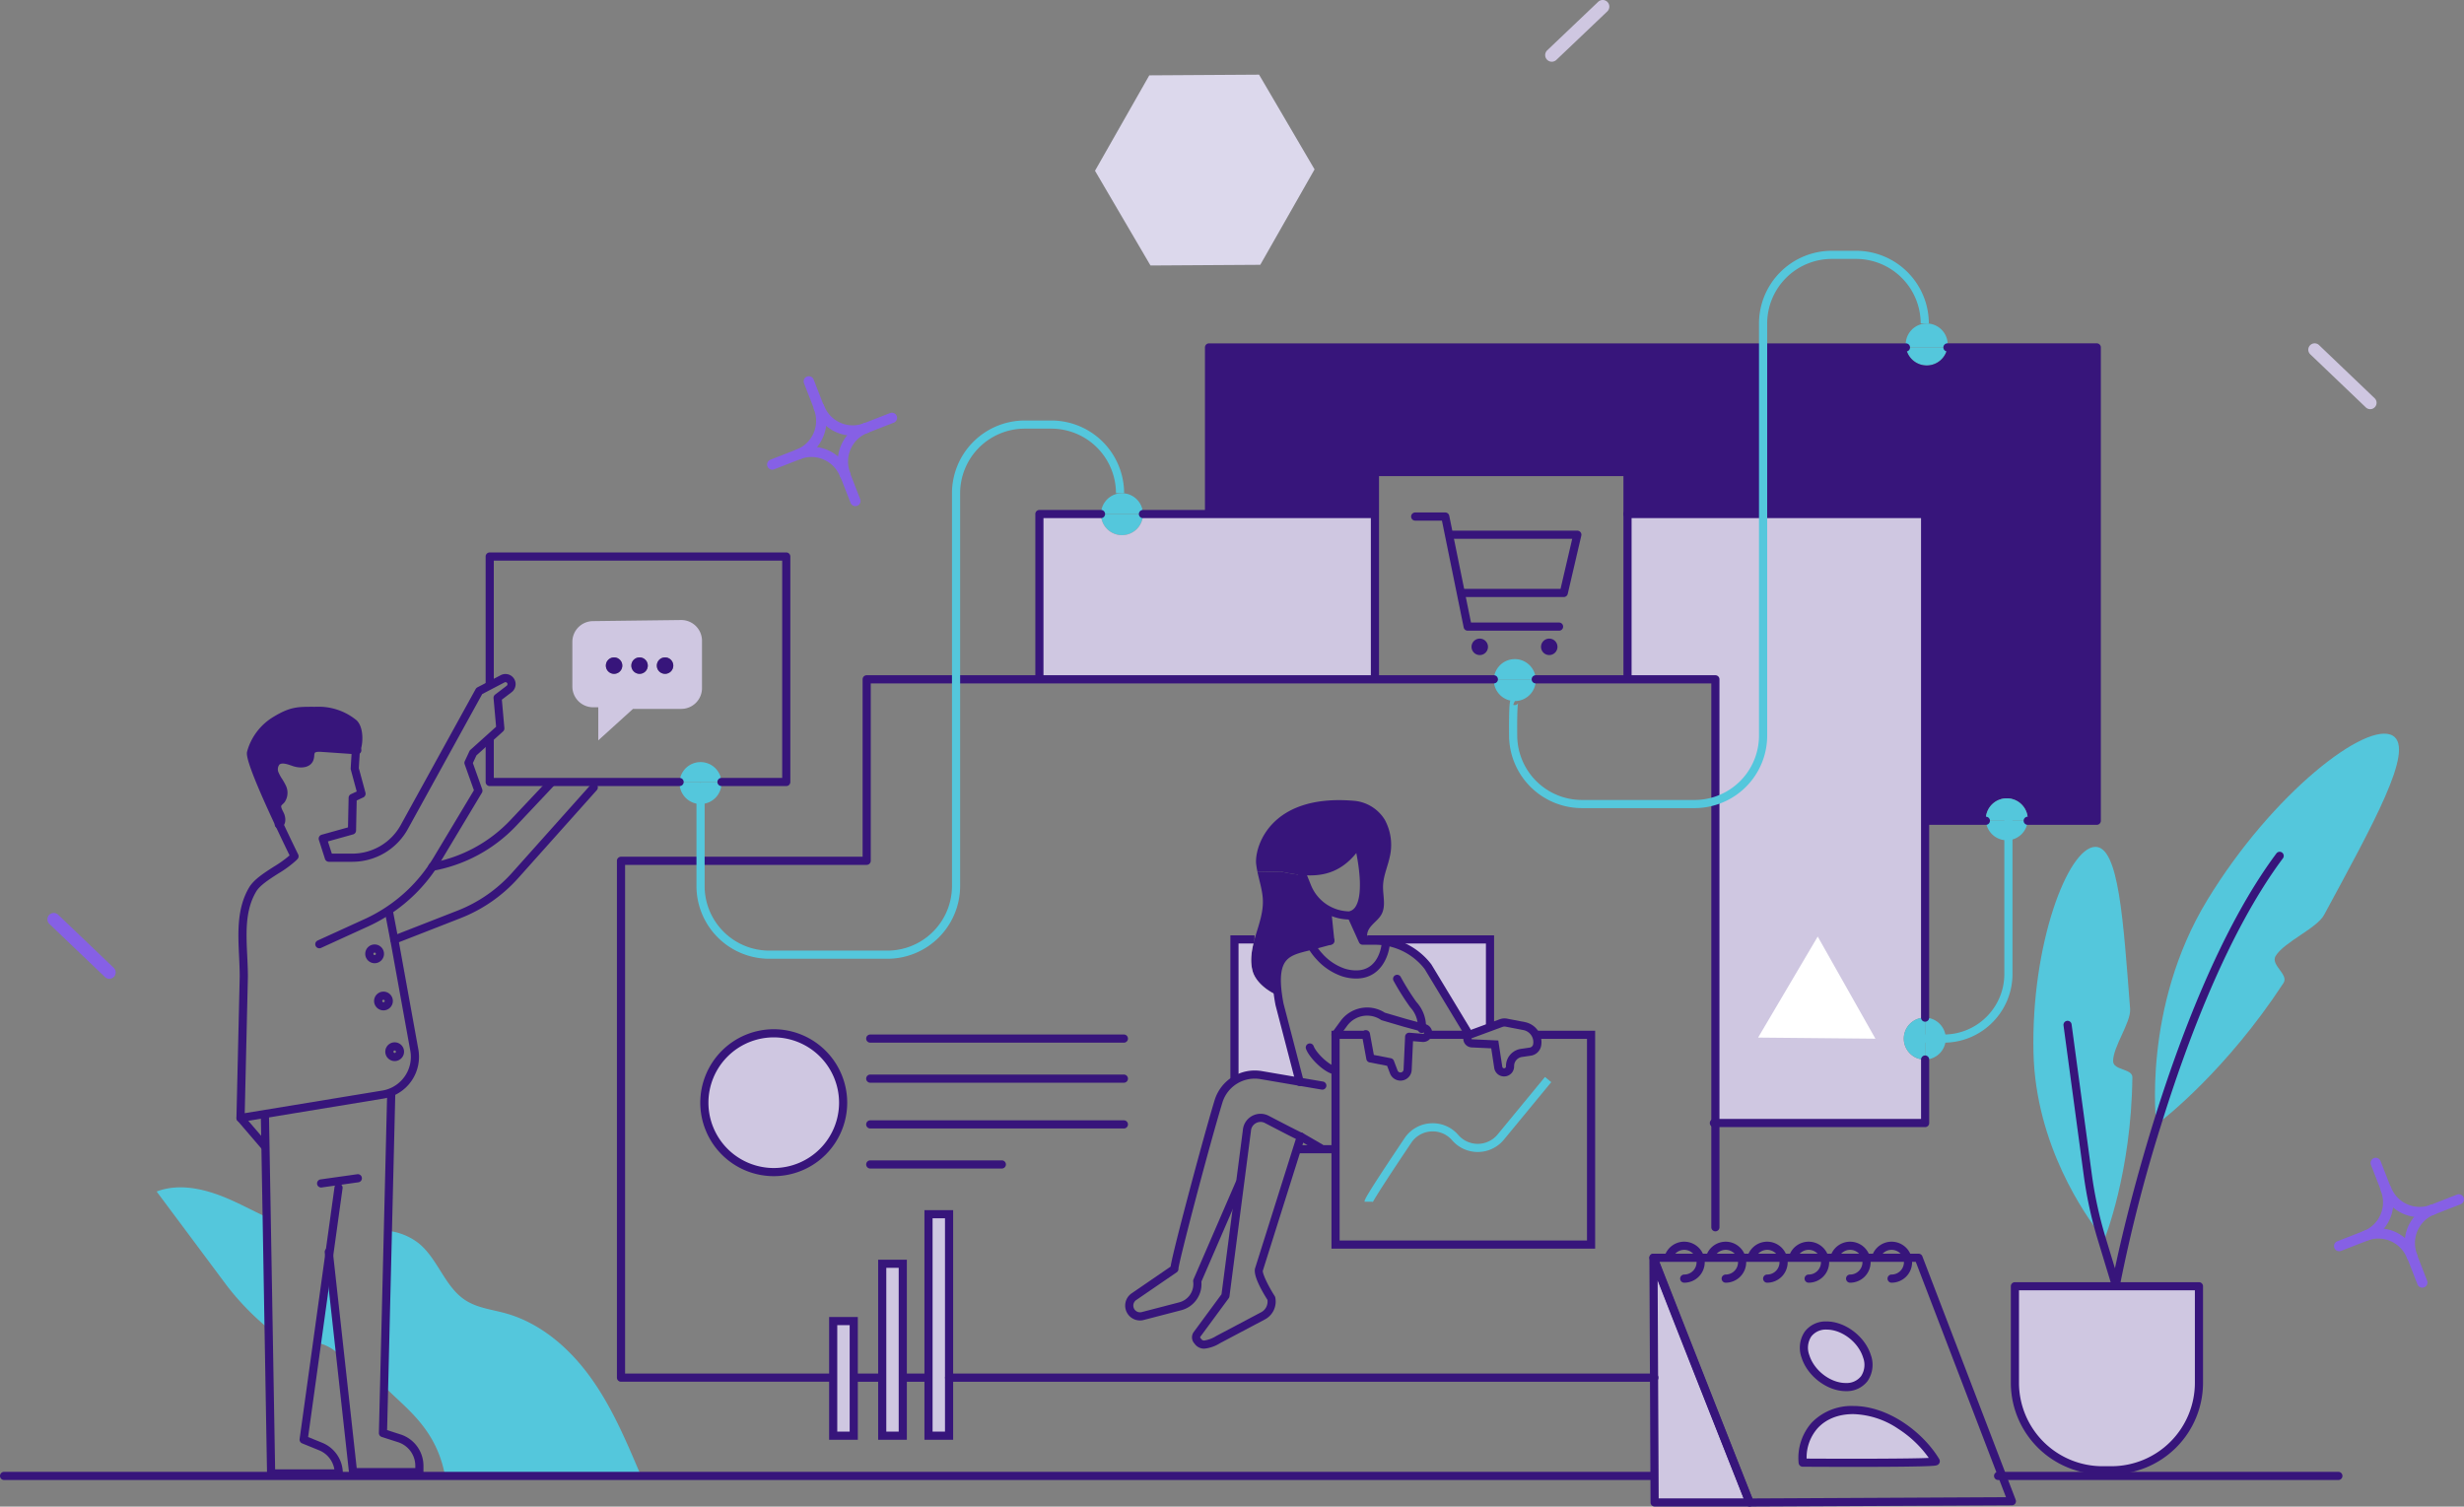 <svg id="illustration_integration" xmlns="http://www.w3.org/2000/svg" width="725.126" height="443.37" viewBox="0 0 725.126 443.37">
  <rect x="0" y="0" width="725.126" height="443.37" fill="#808080" stroke="none"/>
  <g id="Group_2038" data-name="Group 2038" transform="translate(46.103 95.199)">
    <g id="Group_1993" data-name="Group 1993" transform="translate(122.336 87.266)">
      <path id="Path_1516" data-name="Path 1516" d="M-737.82-3308.4a2.42,2.42,0,0,0,2.42,2.42,2.42,2.42,0,0,0,2.42-2.42,2.42,2.42,0,0,0-2.42-2.418A2.42,2.42,0,0,0-737.82-3308.4Zm-18.831-13.09c7.088-.09,18.789-.234,25.938-.322a6.108,6.108,0,0,1,6.183,6.108v13.935a6.108,6.108,0,0,1-6.108,6.108h-14.2l-10.214,9.258v-9.735h-1.52a6.108,6.108,0,0,1-6.108-6.109v-13.135A6.107,6.107,0,0,1-756.651-3321.489Zm13.751,15.511a2.418,2.418,0,0,0,2.418-2.42,2.418,2.418,0,0,0-2.418-2.418,2.42,2.42,0,0,0-2.42,2.418A2.42,2.42,0,0,0-742.9-3305.979Zm-7.5,0a2.42,2.42,0,0,0,2.42-2.42,2.42,2.42,0,0,0-2.42-2.418,2.42,2.42,0,0,0-2.418,2.418A2.42,2.42,0,0,0-750.4-3305.979Z" transform="translate(762.68 3321.812)" fill="#cfc7e1"/>
    </g>
    <g id="Group_1994" data-name="Group 1994" transform="translate(147.195 98.262)">
      <path id="Path_1517" data-name="Path 1517" d="M-669.32-3278.1a2.42,2.42,0,0,1,2.42-2.418,2.42,2.42,0,0,1,2.421,2.418,2.42,2.42,0,0,1-2.421,2.42A2.42,2.42,0,0,1-669.32-3278.1Z" transform="translate(669.32 3280.52)" fill="#37157b"/>
    </g>
    <g id="Group_1995" data-name="Group 1995" transform="translate(139.694 98.262)">
      <path id="Path_1518" data-name="Path 1518" d="M-695.07-3275.682a2.42,2.42,0,0,1-2.42-2.42,2.42,2.42,0,0,1,2.42-2.418,2.418,2.418,0,0,1,2.418,2.418A2.418,2.418,0,0,1-695.07-3275.682Z" transform="translate(697.49 3280.52)" fill="#37157b"/>
    </g>
    <g id="Group_1996" data-name="Group 1996" transform="translate(132.193 98.262)">
      <path id="Path_1519" data-name="Path 1519" d="M-725.66-3278.1a2.419,2.419,0,0,1,2.418-2.418,2.42,2.42,0,0,1,2.42,2.418,2.42,2.42,0,0,1-2.42,2.42A2.42,2.42,0,0,1-725.66-3278.1Z" transform="translate(725.66 3280.52)" fill="#37157b"/>
    </g>
    <g id="Group_1997" data-name="Group 1997" transform="translate(323.529 140.269)">
      <path id="Path_1520" data-name="Path 1520" d="M20.326-3088.818c6.127-1.079,4.391-13.277,3.052-19.625-4.766,6.62-10.244,8.276-16.786,7.738a45.906,45.906,0,0,1-6.324-1.031l-6.937.123c-.165-.791-.306-1.587-.394-2.391-.5-4.548,3.7-20.607,28.59-18.581a11.828,11.828,0,0,1,9.282,5.626,15.482,15.482,0,0,1,1.422,11.021c-.615,2.8-1.856,5.488-1.949,8.353s.919,5.949-.466,8.452c-1.1,1.995-3.549,3.164-4.117,5.371a5.692,5.692,0,0,0-.08,1.994q.016.184.04.368H24.3l-3.336-7.378Z" transform="translate(7.101 3122.76)" fill="#37157b"/>
    </g>
    <g id="Group_1998" data-name="Group 1998" transform="translate(322.117 161.295)">
      <path id="Path_1521" data-name="Path 1521" d="M-11.427-3023.832q.148-.531.3-1.054c1-3.379,2.234-6.777,2.157-10.3-.061-2.886-1-5.664-1.592-8.491l6.937-.123a46.052,46.052,0,0,0,6.324,1.031l1.374,3.408a13.511,13.511,0,0,0,6.649,7.115l-.612,1.478.751,7.3-4.2,1.137-.088.024c-7.227,1.957-12.96,1.8-11.085,14.983-3.47-1.456-6.644-4.2-7.472-7.174C-12.825-3017.537-12.277-3020.764-11.427-3023.832Z" transform="translate(12.402 3043.8)" fill="#37157b"/>
    </g>
    <g id="Group_1999" data-name="Group 1999" transform="translate(199.095 293.576)">
      <path id="Path_1522" data-name="Path 1522" d="M-474.41-2530.372v-16.647h6.05v33.729h-6.05Z" transform="translate(474.41 2547.02)" fill="#cfc7e1"/>
    </g>
    <g id="Group_2000" data-name="Group 2000" transform="translate(27.76 113.988)">
      <path id="Path_1523" data-name="Path 1523" d="M-1108.879-3195.334a8.32,8.32,0,0,0-1.1,1.22c-.514.982.154,2.135.647,3.129.477.956.65,2.367-.229,2.892-3.872-8.273-8.752-19.281-8.265-21.134q.176-.659.413-1.3a16.179,16.179,0,0,1,6.8-8.14c5.288-3.2,7.067-2.735,13.348-2.791a16.241,16.241,0,0,1,9.647,3.645c1.646,1.517,1.648,5.733.743,7.946l-10.238-.706c-1.11-.074-2.458-.032-3.014.929-.4.684-.2,1.568-.49,2.309-.639,1.64-3,1.55-4.66.961s-3.693-1.313-5.014-.147a3.4,3.4,0,0,0-.5,3.784c.511,1.257,1.414,2.319,1.992,3.547A3.713,3.713,0,0,1-1108.879-3195.334Z" transform="translate(1117.857 3221.461)" fill="#37157b"/>
    </g>
    <g id="Group_2001" data-name="Group 2001" transform="translate(552.297 154.022)">
      <path id="Path_1524" data-name="Path 1524" d="M871.8-2956.938c-4.234-5.4-19.1-26.231-19.734-53.581-.74-31.905,10.137-60.4,18.16-60.594,6.966-.16,8.26,21.686,10.278,47.671.306,3.946-5.1,11.237-5,15.441.064,2.676,5.69,2.117,5.664,4.7-.312,28.2-8.252,47.733-8.252,47.733S872.511-2956.038,871.8-2956.938Z" transform="translate(-852.035 3071.113)" fill="#54c7dc"/>
    </g>
    <g id="Group_2002" data-name="Group 2002" transform="translate(277.908 56.078)">
      <path id="Path_1525" data-name="Path 1525" d="M-172.258-3432.728a6.173,6.173,0,0,1-6.172-6.172v-.04h12.345v.04A6.173,6.173,0,0,1-172.258-3432.728Z" transform="translate(178.43 3438.94)" fill="#54c7dc"/>
    </g>
    <g id="Group_2003" data-name="Group 2003" transform="translate(588.072 120.704)">
      <path id="Path_1526" data-name="Path 1526" d="M987.024-3081.333c-.157.12-.24.181-.24.181s-4.242-34.475,14.986-66.085,47.1-52.973,54.645-48.382c6.553,3.986-5.882,26.1-20.234,52.686-2.178,4.034-11.737,7.943-14.27,12.108-1.614,2.652,3.952,5.453,2.314,7.959C1007.49-3097.277,989.3-3083.061,987.024-3081.333Z" transform="translate(-986.387 3196.239)" fill="#54c7dc"/>
    </g>
    <g id="Group_2004" data-name="Group 2004" transform="translate(160.056 134.931)">
      <path id="Path_1527" data-name="Path 1527" d="M-614.845-3142.5a6.172,6.172,0,0,1-6.175,6.172v-6.487h6.167C-614.848-3142.706-614.845-3142.6-614.845-3142.5Z" transform="translate(621.02 3142.81)" fill="#54c7dc"/>
    </g>
    <g id="Group_2005" data-name="Group 2005" transform="translate(458.715 56.078)">
      <path id="Path_1528" data-name="Path 1528" d="M562.308-3278.4v18.679H500.59v-94.837a20.2,20.2,0,0,0,14.035-19.241v-65.136h47.682v148.2c-.029,0-.061,0-.093,0a6.173,6.173,0,0,0-6.172,6.172,6.173,6.173,0,0,0,6.172,6.172C562.246-3278.4,562.278-3278.4,562.308-3278.4Z" transform="translate(-500.59 3438.94)" fill="#cfc7e1"/>
    </g>
    <g id="Group_2006" data-name="Group 2006" transform="translate(514.167 204.272)">
      <path id="Path_1529" data-name="Path 1529" d="M715.012-2870.055a6.173,6.173,0,0,1-6.172-6.172,6.173,6.173,0,0,1,6.172-6.172c.032,0,.064,0,.093,0v12.339C715.076-2870.055,715.044-2870.055,715.012-2870.055Z" transform="translate(-708.84 2882.4)" fill="#54c7dc"/>
    </g>
    <g id="Group_2007" data-name="Group 2007" transform="translate(309.699 7.048)">
      <path id="Path_1530" data-name="Path 1530" d="M104.012-3623.07v49.03h-39.9v-12.36H-10.213v12.36H-59.04v-49.03Z" transform="translate(59.04 3623.07)" fill="#37157b"/>
    </g>
    <g id="Group_2008" data-name="Group 2008" transform="translate(484.783 294.88)">
      <path id="Path_1531" data-name="Path 1531" d="M617.03-2533.061c1.552,5-1.241,9.056-6.244,9.056s-10.318-4.055-11.871-9.056,1.241-9.059,6.242-9.059S615.475-2538.064,617.03-2533.061Z" transform="translate(-598.485 2542.12)" fill="#cfc7e1"/>
    </g>
    <g id="Group_2009" data-name="Group 2009" transform="translate(393.512 104.716)">
      <path id="Path_1532" data-name="Path 1532" d="M255.725-3256.28h12.334c0,.075.005.149.005.224a6.173,6.173,0,0,1-6.172,6.175.049.049,0,0,0-.051,0,6.173,6.173,0,0,1-6.122-6.175C255.72-3256.131,255.723-3256.205,255.725-3256.28Z" transform="translate(-255.72 3256.28)" fill="#54c7dc"/>
    </g>
    <g id="Group_2010" data-name="Group 2010" transform="translate(153.884 134.931)">
      <path id="Path_1533" data-name="Path 1533" d="M-644.2-3142.5c0-.107,0-.21.008-.314h6.164v6.487A6.171,6.171,0,0,1-644.2-3142.5Z" transform="translate(644.2 3142.81)" fill="#54c7dc"/>
    </g>
    <g id="Group_2011" data-name="Group 2011" transform="translate(356.249 181.263)">
      <path id="Path_1534" data-name="Path 1534" d="M146.154-2940.867a1.4,1.4,0,0,0-.365.2l-.008-.085h-.612v-1.01l-11.511-19.052a19.64,19.64,0,0,0-12.321-7.363,19.369,19.369,0,0,0-3.225-.269H115.82q-.024-.183-.04-.367h36.139v25.664l.051.136Z" transform="translate(-115.78 2968.81)" fill="#cfc7e1"/>
    </g>
    <g id="Group_2012" data-name="Group 2012" transform="translate(161.18 208.884)">
      <path id="Path_1535" data-name="Path 1535" d="M-596.379-2865.08a20.421,20.421,0,0,1,20.421,20.423,20.421,20.421,0,0,1-20.421,20.421,20.422,20.422,0,0,1-20.421-20.421A20.423,20.423,0,0,1-596.379-2865.08Z" transform="translate(616.8 2865.08)" fill="#cfc7e1"/>
    </g>
    <g id="Group_2013" data-name="Group 2013" transform="translate(520.433 210.433)">
      <path id="Path_1536" data-name="Path 1536" d="M737.839-2859.249c.205,0,.407,0,.61-.01v.01a6.17,6.17,0,0,1-6.079,6.17v-6.17Z" transform="translate(-732.37 2859.26)" fill="#54c7dc"/>
    </g>
    <g id="Group_2014" data-name="Group 2014" transform="translate(47.192 274.217)">
      <path id="Path_1537" data-name="Path 1537" d="M-1038.338-2590.456a12.736,12.736,0,0,0-6.244-3.472l-.3-.04,3.568-25.751,3.224,29.237Z" transform="translate(1044.88 2619.72)" fill="#54c7dc"/>
    </g>
    <g id="Group_2015" data-name="Group 2015" transform="translate(520.433 204.274)">
      <path id="Path_1538" data-name="Path 1538" d="M738.449-2876.231c-.2.008-.4.01-.61.01H732.37v-6.17A6.17,6.17,0,0,1,738.449-2876.231Z" transform="translate(-732.37 2882.39)" fill="#54c7dc"/>
    </g>
    <g id="Group_2016" data-name="Group 2016" transform="translate(227.148 262.128)">
      <path id="Path_1539" data-name="Path 1539" d="M-363.01-2617.025v17.082h-6.05v-65.177h6.05Z" transform="translate(369.06 2665.12)" fill="#cfc7e1"/>
    </g>
    <g id="Group_2017" data-name="Group 2017" transform="translate(538.313 146.343)">
      <path id="Path_1540" data-name="Path 1540" d="M806.153-3099.95v5.72c-.157.013-.314.019-.474.019a6.174,6.174,0,0,1-6.159-5.738Z" transform="translate(-799.52 3099.95)" fill="#54c7dc"/>
    </g>
    <g id="Group_2018" data-name="Group 2018" transform="translate(0 254.214)">
      <path id="Path_1541" data-name="Path 1541" d="M-1189.741-2686.56c.178,10.233.378,21.915.57,33l-.37.005a77.661,77.661,0,0,1-11.743-12.124q-10.413-13.968-20.826-27.93c7.341-2.793,15.612-.4,22.743,2.886,2.886,1.329,5.735,2.814,8.619,4.18Z" transform="translate(1222.11 2694.842)" fill="#54c7dc"/>
    </g>
    <g id="Group_2019" data-name="Group 2019" transform="translate(546.861 283.324)">
      <path id="Path_1542" data-name="Path 1542" d="M885.778-2585.52v28.4a25.758,25.758,0,0,1-25.757,25.757h-2.644a25.758,25.758,0,0,1-25.757-25.757v-28.4Z" transform="translate(-831.62 2585.52)" fill="#cfc7e1"/>
    </g>
    <g id="Group_2020" data-name="Group 2020" transform="translate(440.491 274.976)">
      <path id="Path_1543" data-name="Path 1543" d="M432.318-2581.623l-.168-35.247c.378,1.552,21.523,54.888,27.014,68.721.075.189.146.368.213.541l.258.652.117.3.69,1.763H432.493l-.037-7.81Z" transform="translate(-432.15 2616.87)" fill="#cfc7e1"/>
    </g>
    <g id="Group_2021" data-name="Group 2021" transform="translate(514.793 7.048)">
      <path id="Path_1544" data-name="Path 1544" d="M711.19-3623.07h12.217a6.172,6.172,0,0,1-6.108,5.3A6.172,6.172,0,0,1,711.19-3623.07Z" transform="translate(-711.19 3623.07)" fill="#54c7dc"/>
    </g>
    <g id="Group_2022" data-name="Group 2022" transform="translate(407.404 92.736)">
      <path id="Path_1545" data-name="Path 1545" d="M307.89-3298.852a2.418,2.418,0,0,1,2.418-2.418,2.42,2.42,0,0,1,2.42,2.418,2.42,2.42,0,0,1-2.42,2.42A2.418,2.418,0,0,1,307.89-3298.852Z" transform="translate(-307.89 3301.27)" fill="#37157b"/>
    </g>
    <g id="Group_2023" data-name="Group 2023" transform="translate(432.854 56.078)">
      <path id="Path_1546" data-name="Path 1546" d="M443.366-3438.94v65.136a20.2,20.2,0,0,1-14.035,19.241v-35.74H403.47v-48.638Z" transform="translate(-403.47 3438.94)" fill="#cfc7e1"/>
    </g>
    <g id="Group_2024" data-name="Group 2024" transform="translate(472.751 7.048)">
      <path id="Path_1547" data-name="Path 1547" d="M631.194-3484.212a6.173,6.173,0,0,0-6.172-6.172,6.174,6.174,0,0,0-6.175,6.172c0,.146.005.293.016.437h-17.88v-90.265H553.3v-49.03h42.042a6.172,6.172,0,0,0,6.108,5.3,6.172,6.172,0,0,0,6.108-5.3H651.5v139.295H631.178C631.189-3483.919,631.194-3484.065,631.194-3484.212Z" transform="translate(-553.3 3623.07)" fill="#37157b"/>
    </g>
    <g id="Group_2025" data-name="Group 2025" transform="translate(484.363 319.756)">
      <path id="Path_1548" data-name="Path 1548" d="M636.112-2433.652c.407.679-39.159.431-39.159.431-.607-8.883,5.347-15.479,14.893-15.479C621.235-2448.7,631.266-2441.726,636.112-2433.652Z" transform="translate(-596.911 2448.7)" fill="#cfc7e1"/>
    </g>
    <g id="Group_2026" data-name="Group 2026" transform="translate(514.729 0)">
      <path id="Path_1549" data-name="Path 1549" d="M710.95-3643.368a6.17,6.17,0,0,1,5.613-6.146,5.564,5.564,0,0,1,.559-.027,6.171,6.171,0,0,1,6.172,6.172,5.924,5.924,0,0,1-.064.876H711.014A5.923,5.923,0,0,1,710.95-3643.368Z" transform="translate(-710.95 3649.54)" fill="#54c7dc"/>
    </g>
    <g id="Group_2027" data-name="Group 2027" transform="translate(277.908 49.946)">
      <path id="Path_1550" data-name="Path 1550" d="M-166.085-3455.837H-178.43a6.172,6.172,0,0,1,5.613-6.106c.184-.018.37-.026.559-.026A6.173,6.173,0,0,1-166.085-3455.837Z" transform="translate(178.43 3461.97)" fill="#54c7dc"/>
    </g>
    <g id="Group_2028" data-name="Group 2028" transform="translate(386.951 92.736)">
      <path id="Path_1551" data-name="Path 1551" d="M233.5-3296.432a2.42,2.42,0,0,1-2.42-2.42,2.42,2.42,0,0,1,2.42-2.418,2.42,2.42,0,0,1,2.42,2.418A2.42,2.42,0,0,1,233.5-3296.432Z" transform="translate(-231.08 3301.27)" fill="#37157b"/>
    </g>
    <g id="Group_2029" data-name="Group 2029" transform="translate(538.297 139.734)">
      <path id="Path_1552" data-name="Path 1552" d="M811.791-3118.161H799.476c-.011-.144-.016-.29-.016-.437a6.174,6.174,0,0,1,6.175-6.172,6.173,6.173,0,0,1,6.172,6.172C811.807-3118.451,811.8-3118.3,811.791-3118.161Z" transform="translate(-799.46 3124.77)" fill="#54c7dc"/>
    </g>
    <g id="Group_2030" data-name="Group 2030" transform="translate(259.78 56.078)">
      <path id="Path_1553" data-name="Path 1553" d="M-147.764-3390.478v.176H-246.51v-48.638h18.128v.04a6.173,6.173,0,0,0,6.172,6.172,6.173,6.173,0,0,0,6.172-6.172v-.04h68.273Z" transform="translate(246.51 3438.94)" fill="#cfc7e1"/>
    </g>
    <g id="Group_2031" data-name="Group 2031" transform="translate(393.517 98.767)">
      <path id="Path_1554" data-name="Path 1554" d="M268.074-3272.671H255.74a6.171,6.171,0,0,1,6.167-5.949A6.171,6.171,0,0,1,268.074-3272.671Z" transform="translate(-255.74 3278.62)" fill="#54c7dc"/>
    </g>
    <g id="Group_2032" data-name="Group 2032" transform="translate(153.892 129.072)">
      <path id="Path_1555" data-name="Path 1555" d="M-638.006-3164.81a6.176,6.176,0,0,1,6.167,5.858H-644.17A6.175,6.175,0,0,1-638.006-3164.81Z" transform="translate(644.17 3164.81)" fill="#54c7dc"/>
    </g>
    <g id="Group_2033" data-name="Group 2033" transform="translate(399.634 111.108)">
      <path id="Path_1556" data-name="Path 1556" d="M278.761-3232.269h-.051A.048.048,0,0,1,278.761-3232.269Z" transform="translate(-278.71 3232.276)" fill="#54c7dc"/>
    </g>
    <g id="Group_2034" data-name="Group 2034" transform="translate(213.525 276.712)">
      <path id="Path_1557" data-name="Path 1557" d="M-420.22-2576.839v-33.511h6.05v50.593h-6.05Z" transform="translate(420.22 2610.35)" fill="#cfc7e1"/>
    </g>
    <g id="Group_2035" data-name="Group 2035" transform="translate(317.189 181.263)">
      <path id="Path_1558" data-name="Path 1558" d="M-23.052-2928.882a11.15,11.15,0,0,0-7.775,1.518l-.083-.128v-41.318h5.9c-.849,3.068-1.4,6.295-.554,9.338.828,2.974,4,5.717,7.472,7.174.114.809.258,1.667.431,2.58l3.667,14.078,2.266,8.7Z" transform="translate(30.91 2968.81)" fill="#cfc7e1"/>
    </g>
    <g id="Group_2036" data-name="Group 2036" transform="translate(544.946 146.343)">
      <path id="Path_1559" data-name="Path 1559" d="M824.43-3099.95h5.682a6.175,6.175,0,0,1-5.682,5.72Z" transform="translate(-824.43 3099.95)" fill="#54c7dc"/>
    </g>
    <g id="Group_2037" data-name="Group 2037" transform="translate(66.91 267.015)">
      <path id="Path_1560" data-name="Path 1560" d="M-895.548-2575.48v.836H-952.87c-2.439-13.4-10.885-19.425-16.9-25.352l-1.057-.027,1.137-46.748a18.019,18.019,0,0,1,8.849,3.5c5.842,4.542,7.807,13,14.041,16.978,3.5,2.237,7.8,2.692,11.8,3.808,10.212,2.852,18.7,10.2,24.913,18.8S-899.689-2585.239-895.548-2575.48Z" transform="translate(970.83 2646.77)" fill="#54c7dc"/>
    </g>
    <g id="Group_796" data-name="Group 796" transform="translate(463.594 190.1) rotate(-21)">
      <g id="Group_795" data-name="Group 795">
        <path id="Path_602" data-name="Path 602" d="M1043.361,632.643l-5.078-34.147-27.032,21.469Z" transform="translate(-1011.251 -598.496)" fill="#fff"/>
      </g>
    </g>
  </g>
  <g id="Group_2110" data-name="Group 2110" transform="translate(0 73.796)">
    <g id="Group_2039" data-name="Group 2039" transform="translate(485.391 295.148)">
      <path id="Path_1561" data-name="Path 1561" d="M457.135-2547.094H429.176a1.2,1.2,0,0,1-1.2-1.193l-.343-71.887a1.206,1.206,0,0,1,.592-1.161,1.206,1.206,0,0,1,1.453.192,1.2,1.2,0,0,1,.336.658c.8,2.5,17.257,44.094,26.945,68.5l.073.186c.05.126.1.248.144.367a1.2,1.2,0,0,1,.076.334,1.2,1.2,0,0,1,.168.284c.038.092.073.181.107.269l.022.056c.45,1.13.7,1.757.7,1.757a1.2,1.2,0,0,1-.123,1.115A1.2,1.2,0,0,1,457.135-2547.094Zm-26.767-2.4h25l-.048-.121-.027-.069c-.026-.067-.052-.136-.082-.206a1.2,1.2,0,0,1-.09-.368,1.213,1.213,0,0,1-.182-.319c-.043-.112-.088-.225-.135-.343l-.074-.188c-3.587-9.037-18.734-47.22-24.669-62.528Zm-.379-71.085h0Z" transform="translate(-427.629 2621.496)" fill="#37157b"/>
    </g>
    <g id="Group_2040" data-name="Group 2040" transform="translate(485.396 295.149)">
      <path id="Path_1562" data-name="Path 1562" d="M457.15-2547.065a1.2,1.2,0,0,1-1.094-.711c-.008-.017-.026-.058-.032-.075l-1.277-3.249-27.014-68.754a1.2,1.2,0,0,1,.125-1.113,1.2,1.2,0,0,1,.99-.523h78.019a1.2,1.2,0,0,1,1.119.769l24.607,64.2h0l2.854,7.45a1.2,1.2,0,0,1-.13,1.105,1.2,1.2,0,0,1-.983.522l-77.178.381Zm-26.544-72.028,26.584,67.656.776,1.972,74.624-.368-2.235-5.832h0l-24.311-63.427Z" transform="translate(-427.65 2621.49)" fill="#37157b"/>
    </g>
    <g id="Group_2041" data-name="Group 2041" transform="translate(489.997 291.618)">
      <path id="Path_1563" data-name="Path 1563" d="M450.582-2622.685a1.2,1.2,0,0,1-1.2-1.2,1.2,1.2,0,0,1,1.2-1.2,3.639,3.639,0,0,0,3.635-3.635,3.6,3.6,0,0,0-.133-.98,3.647,3.647,0,0,0-3.5-2.657,3.636,3.636,0,0,0-3.352,2.222,1.2,1.2,0,0,1-1.571.635,1.2,1.2,0,0,1-.636-1.571,6.028,6.028,0,0,1,5.558-3.684,6.052,6.052,0,0,1,5.809,4.406,6,6,0,0,1,.223,1.628A6.038,6.038,0,0,1,450.582-2622.685Z" transform="translate(-444.929 2634.75)" fill="#37157b"/>
    </g>
    <g id="Group_2042" data-name="Group 2042" transform="translate(502.203 291.618)">
      <path id="Path_1564" data-name="Path 1564" d="M496.42-2622.685a1.2,1.2,0,0,1-1.2-1.2,1.2,1.2,0,0,1,1.2-1.2,3.639,3.639,0,0,0,3.635-3.635,3.606,3.606,0,0,0-.133-.98,3.643,3.643,0,0,0-3.5-2.657,3.663,3.663,0,0,0-1.083.165,3.624,3.624,0,0,0-2.265,2.056,1.2,1.2,0,0,1-1.57.638,1.2,1.2,0,0,1-.638-1.57,6.018,6.018,0,0,1,3.762-3.413,6.064,6.064,0,0,1,1.794-.272,6.046,6.046,0,0,1,5.809,4.408,5.993,5.993,0,0,1,.222,1.626A6.038,6.038,0,0,1,496.42-2622.685Z" transform="translate(-490.769 2634.75)" fill="#37157b"/>
    </g>
    <g id="Group_2043" data-name="Group 2043" transform="translate(514.407 291.618)">
      <path id="Path_1565" data-name="Path 1565" d="M542.252-2622.685a1.2,1.2,0,0,1-1.2-1.2,1.2,1.2,0,0,1,1.2-1.2,3.639,3.639,0,0,0,3.635-3.635,3.6,3.6,0,0,0-.133-.98,3.647,3.647,0,0,0-3.5-2.657,3.636,3.636,0,0,0-3.352,2.222,1.2,1.2,0,0,1-1.571.635,1.2,1.2,0,0,1-.636-1.571,6.028,6.028,0,0,1,5.558-3.684,6.052,6.052,0,0,1,5.809,4.406,6,6,0,0,1,.223,1.628A6.038,6.038,0,0,1,542.252-2622.685Z" transform="translate(-536.599 2634.75)" fill="#37157b"/>
    </g>
    <g id="Group_2044" data-name="Group 2044" transform="translate(526.613 291.618)">
      <path id="Path_1566" data-name="Path 1566" d="M588.089-2622.685a1.2,1.2,0,0,1-1.2-1.2,1.2,1.2,0,0,1,1.2-1.2,3.64,3.64,0,0,0,3.637-3.635,3.614,3.614,0,0,0-.133-.98,3.649,3.649,0,0,0-3.5-2.657,3.633,3.633,0,0,0-3.349,2.222,1.2,1.2,0,0,1-1.571.635,1.2,1.2,0,0,1-.635-1.571,6.026,6.026,0,0,1,5.555-3.684,6.053,6.053,0,0,1,5.811,4.406,5.994,5.994,0,0,1,.223,1.628A6.039,6.039,0,0,1,588.089-2622.685Z" transform="translate(-582.439 2634.75)" fill="#37157b"/>
    </g>
    <g id="Group_2045" data-name="Group 2045" transform="translate(538.819 291.618)">
      <path id="Path_1567" data-name="Path 1567" d="M633.929-2622.685a1.2,1.2,0,0,1-1.2-1.2,1.2,1.2,0,0,1,1.2-1.2,3.639,3.639,0,0,0,3.635-3.635,3.616,3.616,0,0,0-.133-.98,3.643,3.643,0,0,0-3.5-2.657,3.628,3.628,0,0,0-3.349,2.221,1.2,1.2,0,0,1-1.57.638,1.2,1.2,0,0,1-.638-1.57,6.02,6.02,0,0,1,5.556-3.685,6.046,6.046,0,0,1,5.809,4.408,5.994,5.994,0,0,1,.222,1.626A6.038,6.038,0,0,1,633.929-2622.685Z" transform="translate(-628.278 2634.75)" fill="#37157b"/>
    </g>
    <g id="Group_2046" data-name="Group 2046" transform="translate(551.023 291.618)">
      <path id="Path_1568" data-name="Path 1568" d="M679.762-2622.685a1.2,1.2,0,0,1-1.2-1.2,1.2,1.2,0,0,1,1.2-1.2,3.639,3.639,0,0,0,3.635-3.635,3.619,3.619,0,0,0-.133-.98,3.647,3.647,0,0,0-3.5-2.657,3.635,3.635,0,0,0-3.352,2.222,1.2,1.2,0,0,1-1.571.635,1.2,1.2,0,0,1-.635-1.571,6.029,6.029,0,0,1,5.558-3.684,6.051,6.051,0,0,1,5.808,4.406,5.99,5.99,0,0,1,.223,1.627A6.038,6.038,0,0,1,679.762-2622.685Z" transform="translate(-674.109 2634.75)" fill="#37157b"/>
    </g>
    <g id="Group_2047" data-name="Group 2047" transform="translate(529.269 339.961)">
      <path id="Path_1569" data-name="Path 1569" d="M608.832-2435.281c-8.046,0-15.1-.043-15.187-.044a1.2,1.2,0,0,1-1.188-1.116,15.627,15.627,0,0,1,3.911-11.919,16.352,16.352,0,0,1,12.178-4.84c10.446,0,20.631,7.862,25.293,15.629h0a1.236,1.236,0,0,1,.014,1.23c-.392.688-1.088.723-2.77.809-1.052.054-2.574.1-4.525.136-3.27.062-7.8.1-13.463.111C611.666-2435.282,610.233-2435.281,608.832-2435.281Zm-14.023-2.434c12.267.07,30.313.063,35.953-.2a32.678,32.678,0,0,0-9.028-8.587,24.8,24.8,0,0,0-13.189-4.306c-4.329,0-7.934,1.411-10.427,4.079A12.981,12.981,0,0,0,594.81-2437.714Z" transform="translate(-592.413 2453.2)" fill="#37157b"/>
    </g>
    <g id="Group_2048" data-name="Group 2048" transform="translate(529.693 315.085)">
      <path id="Path_1570" data-name="Path 1570" d="M607.5-2526.109c-5.482,0-11.32-4.44-13.015-9.9a8.478,8.478,0,0,1,.947-7.618,7.722,7.722,0,0,1,6.439-2.994c5.481,0,11.321,4.442,13.017,9.9h0a8.478,8.478,0,0,1-.948,7.616A7.723,7.723,0,0,1,607.5-2526.109Zm-5.629-18.115a5.394,5.394,0,0,0-4.51,2.018,6.049,6.049,0,0,0-.588,5.487c1.406,4.529,6.218,8.214,10.726,8.214a5.394,5.394,0,0,0,4.511-2.018,6.049,6.049,0,0,0,.589-5.485C611.192-2540.538,606.379-2544.223,601.871-2544.223Z" transform="translate(-594.007 2546.62)" fill="#37157b"/>
    </g>
    <g id="Group_2049" data-name="Group 2049" transform="translate(278.121 330.428)">
      <path id="Path_1571" data-name="Path 1571" d="M-142.038-2486.6H-349.572a1.2,1.2,0,0,1-1.2-1.2,1.2,1.2,0,0,1,1.2-1.2h207.534a1.2,1.2,0,0,1,1.2,1.2A1.2,1.2,0,0,1-142.038-2486.6Z" transform="translate(350.77 2489)" fill="#37157b"/>
    </g>
    <g id="Group_2050" data-name="Group 2050" transform="translate(264.874 330.428)">
      <path id="Path_1572" data-name="Path 1572" d="M-392.526-2486.6h-6.8a1.2,1.2,0,0,1-1.2-1.2,1.2,1.2,0,0,1,1.2-1.2h6.8a1.2,1.2,0,0,1,1.2,1.2A1.2,1.2,0,0,1-392.526-2486.6Z" transform="translate(400.52 2489)" fill="#37157b"/>
    </g>
    <g id="Group_2051" data-name="Group 2051" transform="translate(250.628 330.428)">
      <path id="Path_1573" data-name="Path 1573" d="M-445.438-2486.6h-7.384a1.2,1.2,0,0,1-1.2-1.2,1.2,1.2,0,0,1,1.2-1.2h7.384a1.2,1.2,0,0,1,1.2,1.2A1.2,1.2,0,0,1-445.438-2486.6Z" transform="translate(454.02 2489)" fill="#37157b"/>
    </g>
    <g id="Group_2052" data-name="Group 2052" transform="translate(181.556 124.921)">
      <path id="Path_1574" data-name="Path 1574" d="M-650.264-3052.876h-61.957a1.2,1.2,0,0,1-1.2-1.2v-152.1a1.2,1.2,0,0,1,1.2-1.2h71.1v-52.209a1.2,1.2,0,0,1,1.2-1.2h184.567a1.2,1.2,0,0,1,1.2,1.2,1.2,1.2,0,0,1-1.2,1.2H-638.724v52.209a1.2,1.2,0,0,1-1.2,1.2h-71.1v149.7h60.759a1.2,1.2,0,0,1,1.2,1.2A1.2,1.2,0,0,1-650.264-3052.876Z" transform="translate(713.42 3260.78)" fill="#37157b"/>
    </g>
    <g id="Group_2053" data-name="Group 2053" transform="translate(450.756 124.921)">
      <path id="Path_1575" data-name="Path 1575" d="M351.622-3097.134a1.2,1.2,0,0,1-1.2-1.2v-160.051H298.758a1.2,1.2,0,0,1-1.2-1.2,1.2,1.2,0,0,1,1.2-1.2h52.864a1.2,1.2,0,0,1,1.2,1.2v161.249A1.2,1.2,0,0,1,351.622-3097.134Z" transform="translate(-297.56 3260.78)" fill="#37157b"/>
    </g>
    <g id="Group_2054" data-name="Group 2054" transform="translate(503.181 236.819)">
      <path id="Path_1576" data-name="Path 1576" d="M557.8-2819.474H495.638a1.2,1.2,0,0,1-1.2-1.2,1.2,1.2,0,0,1,1.2-1.2H556.6v-17.481a1.2,1.2,0,0,1,1.2-1.2,1.2,1.2,0,0,1,1.2,1.2v18.679A1.2,1.2,0,0,1,557.8-2819.474Z" transform="translate(-494.44 2840.55)" fill="#37157b"/>
    </g>
    <g id="Group_2055" data-name="Group 2055" transform="translate(477.759 76.283)">
      <path id="Path_1577" data-name="Path 1577" d="M487.747-3292.847a1.2,1.2,0,0,1-1.2-1.2v-147h-86.38a1.2,1.2,0,0,1-1.2-1.2,1.2,1.2,0,0,1,1.2-1.2h87.578a1.2,1.2,0,0,1,1.2,1.2v148.2A1.2,1.2,0,0,1,487.747-3292.847Z" transform="translate(-398.97 3443.44)" fill="#37157b"/>
    </g>
    <g id="Group_2056" data-name="Group 2056" transform="translate(335.157 76.283)">
      <path id="Path_1578" data-name="Path 1578" d="M-68.368-3441.043h-67a1.2,1.2,0,0,1-1.2-1.2,1.2,1.2,0,0,1,1.2-1.2h67a1.2,1.2,0,0,1,1.2,1.2A1.2,1.2,0,0,1-68.368-3441.043Z" transform="translate(136.57 3443.44)" fill="#37157b"/>
    </g>
    <g id="Group_2057" data-name="Group 2057" transform="translate(304.685 76.283)">
      <path id="Path_1579" data-name="Path 1579" d="M-249.812-3392.844a1.2,1.2,0,0,1-1.2-1.2v-48.2a1.2,1.2,0,0,1,1.2-1.2h18.128a1.2,1.2,0,0,1,1.2,1.2,1.2,1.2,0,0,1-1.2,1.2h-16.93v47A1.2,1.2,0,0,1-249.812-3392.844Z" transform="translate(251.01 3443.44)" fill="#37157b"/>
    </g>
    <g id="Group_2058" data-name="Group 2058" transform="translate(565.777 166.548)">
      <path id="Path_1580" data-name="Path 1580" d="M748.159-3102.053H730.718a1.2,1.2,0,0,1-1.2-1.2,1.2,1.2,0,0,1,1.2-1.2h17.441a1.2,1.2,0,0,1,1.2,1.2A1.2,1.2,0,0,1,748.159-3102.053Z" transform="translate(-729.52 3104.45)" fill="#37157b"/>
    </g>
    <g id="Group_2059" data-name="Group 2059" transform="translate(571.915 27.253)">
      <path id="Path_1581" data-name="Path 1581" d="M797.709-3485.879H777.387a1.2,1.2,0,0,1-1.2-1.2,1.2,1.2,0,0,1,1.2-1.2h19.124v-136.9H753.768a1.2,1.2,0,0,1-1.2-1.2,1.2,1.2,0,0,1,1.2-1.2h43.941a1.2,1.2,0,0,1,1.2,1.2v139.295A1.2,1.2,0,0,1,797.709-3485.879Z" transform="translate(-752.57 3627.57)" fill="#37157b"/>
    </g>
    <g id="Group_2060" data-name="Group 2060" transform="translate(354.604 27.253)">
      <path id="Path_1582" data-name="Path 1582" d="M-62.342-3576.583a1.2,1.2,0,0,1-1.2-1.2v-48.59a1.2,1.2,0,0,1,1.2-1.2H142.753a1.2,1.2,0,0,1,1.2,1.2,1.2,1.2,0,0,1-1.2,1.2h-203.9v47.392A1.2,1.2,0,0,1-62.342-3576.583Z" transform="translate(63.54 3627.57)" fill="#37157b"/>
    </g>
    <g id="Group_2061" data-name="Group 2061" transform="translate(142.919 142.77)">
      <path id="Path_1583" data-name="Path 1583" d="M-801.443-3178.987h-55.878a1.2,1.2,0,0,1-1.2-1.2v-12.366a1.2,1.2,0,0,1,1.2-1.2,1.2,1.2,0,0,1,1.2,1.2v11.167h54.68a1.2,1.2,0,0,1,1.2,1.2A1.2,1.2,0,0,1-801.443-3178.987Z" transform="translate(858.52 3193.75)" fill="#37157b"/>
    </g>
    <g id="Group_2062" data-name="Group 2062" transform="translate(142.919 88.785)">
      <path id="Path_1584" data-name="Path 1584" d="M-770.052-3327.743h-19.06a1.2,1.2,0,0,1-1.2-1.2,1.2,1.2,0,0,1,1.2-1.2h17.862v-63.954h-84.873v35.969a1.2,1.2,0,0,1-1.2,1.2,1.2,1.2,0,0,1-1.2-1.2v-37.167a1.2,1.2,0,0,1,1.2-1.2h87.27a1.2,1.2,0,0,1,1.2,1.2v66.351A1.2,1.2,0,0,1-770.052-3327.743Z" transform="translate(858.52 3396.49)" fill="#37157b"/>
    </g>
    <g id="Group_2063" data-name="Group 2063" transform="translate(403.431 63.922)">
      <path id="Path_1585" data-name="Path 1585" d="M195.357-3426.64a1.2,1.2,0,0,1-1.2-1.2v-59.625H122.226v59.625a1.2,1.2,0,0,1-1.2,1.2,1.2,1.2,0,0,1-1.2-1.2v-60.823a1.2,1.2,0,0,1,1.2-1.2h74.329a1.2,1.2,0,0,1,1.2,1.2v60.823A1.2,1.2,0,0,1,195.357-3426.64Z" transform="translate(-119.83 3489.86)" fill="#37157b"/>
    </g>
    <g id="Group_2064" data-name="Group 2064" transform="translate(415.28 77.023)">
      <path id="Path_1586" data-name="Path 1586" d="M207.864-3405.876H180.97a1.2,1.2,0,0,1-1.174-.959l-6.4-31.428h-7.87a1.2,1.2,0,0,1-1.2-1.2,1.2,1.2,0,0,1,1.2-1.2h8.848a1.2,1.2,0,0,1,1.174.959l6.4,31.428h25.915a1.2,1.2,0,0,1,1.2,1.2A1.2,1.2,0,0,1,207.864-3405.876Z" transform="translate(-164.33 3440.659)" fill="#37157b"/>
    </g>
    <g id="Group_2065" data-name="Group 2065" transform="translate(425.865 82.375)">
      <path id="Path_1587" data-name="Path 1587" d="M238.416-3401.031H208.4a1.2,1.2,0,0,1-1.2-1.2,1.2,1.2,0,0,1,1.2-1.2h29.064l3.433-14.736h-35.62a1.2,1.2,0,0,1-1.2-1.2,1.2,1.2,0,0,1,1.2-1.2h37.13a1.2,1.2,0,0,1,.938.453,1.2,1.2,0,0,1,.229,1.017l-3.991,17.132A1.2,1.2,0,0,1,238.416-3401.031Z" transform="translate(-204.08 3420.56)" fill="#37157b"/>
    </g>
    <g id="Group_2066" data-name="Group 2066" transform="translate(204.961 49.946)">
      <path id="Path_1588" data-name="Path 1588" d="M-569.325-3383.942h-34.794a21.425,21.425,0,0,1-21.4-21.4v-30.3h2.4v30.3a19.026,19.026,0,0,0,19,19h34.794a19.026,19.026,0,0,0,19-19v-115.6a21.426,21.426,0,0,1,21.4-21.4h7.858a21.426,21.426,0,0,1,21.4,21.4h-2.4a19.027,19.027,0,0,0-19-19.007h-7.858a19.027,19.027,0,0,0-19,19.007v115.6A21.425,21.425,0,0,1-569.325-3383.942Z" transform="translate(625.52 3542.35)" fill="#54c7dc"/>
    </g>
    <g id="Group_2067" data-name="Group 2067" transform="translate(444.091 0)">
      <path id="Path_1589" data-name="Path 1589" d="M327.09-3565.9H293.941a21.454,21.454,0,0,1-21.4-21.19c-.028-3.074-.012-5.506.048-7.229.1-2.928.252-3.816,1.1-4.176a1.253,1.253,0,0,1,1.01-.007l-.94,2.2a1.156,1.156,0,0,0,.975-.041,1,1,0,0,0,.469-.5c-.08.249-.333,1.684-.26,9.73a19.05,19.05,0,0,0,19,18.815H327.09a18.9,18.9,0,0,0,5.8-.9,18.936,18.936,0,0,0,13.2-18.1v-121.215a21.426,21.426,0,0,1,21.4-21.4h7.184a21.426,21.426,0,0,1,21.4,21.4h-2.4a19.027,19.027,0,0,0-19-19.007H367.5a19.027,19.027,0,0,0-19,19.007V-3587.3a21.324,21.324,0,0,1-14.869,20.382A21.293,21.293,0,0,1,327.09-3565.9Z" transform="translate(-272.53 3729.92)" fill="#54c7dc"/>
    </g>
    <g id="Group_2068" data-name="Group 2068" transform="translate(566.443 167.31)">
      <path id="Path_1590" data-name="Path 1590" d="M737.582-3035.854H732.02v-2.4h5.563c.189,0,.376,0,.563-.01a17.745,17.745,0,0,0,12.243-5.407,17.753,17.753,0,0,0,5.04-12.429v-45.493h2.4v45.493a20.135,20.135,0,0,1-5.717,14.1,20.124,20.124,0,0,1-13.878,6.133C738.022-3035.857,737.8-3035.854,737.582-3035.854Z" transform="translate(-732.02 3101.59)" fill="#54c7dc"/>
    </g>
    <g id="Group_2069" data-name="Group 2069" transform="translate(206.085 229.089)">
      <path id="Path_1591" data-name="Path 1591" d="M-599.681-2826.339a21.644,21.644,0,0,1-21.619-21.619,21.645,21.645,0,0,1,21.619-21.622,21.645,21.645,0,0,1,21.619,21.622A21.643,21.643,0,0,1-599.681-2826.339Zm0-40.844a19.246,19.246,0,0,0-19.223,19.226,19.244,19.244,0,0,0,19.223,19.222,19.244,19.244,0,0,0,19.223-19.222A19.246,19.246,0,0,0-599.681-2867.184Z" transform="translate(621.3 2869.58)" fill="#37157b"/>
    </g>
    <g id="Group_2070" data-name="Group 2070" transform="translate(254.907 230.649)">
      <path id="Path_1592" data-name="Path 1592" d="M-362.112-2861.323h-74.64a1.2,1.2,0,0,1-1.2-1.2,1.2,1.2,0,0,1,1.2-1.2h74.64a1.2,1.2,0,0,1,1.2,1.2A1.2,1.2,0,0,1-362.112-2861.323Z" transform="translate(437.95 2863.72)" fill="#37157b"/>
    </g>
    <g id="Group_2071" data-name="Group 2071" transform="translate(254.907 242.434)">
      <path id="Path_1593" data-name="Path 1593" d="M-362.112-2817.063h-74.64a1.2,1.2,0,0,1-1.2-1.2,1.2,1.2,0,0,1,1.2-1.2h74.64a1.2,1.2,0,0,1,1.2,1.2A1.2,1.2,0,0,1-362.112-2817.063Z" transform="translate(437.95 2819.46)" fill="#37157b"/>
    </g>
    <g id="Group_2072" data-name="Group 2072" transform="translate(254.907 255.903)">
      <path id="Path_1594" data-name="Path 1594" d="M-362.112-2766.483h-74.64a1.2,1.2,0,0,1-1.2-1.2,1.2,1.2,0,0,1,1.2-1.2h74.64a1.2,1.2,0,0,1,1.2,1.2A1.2,1.2,0,0,1-362.112-2766.483Z" transform="translate(437.95 2768.879)" fill="#37157b"/>
    </g>
    <g id="Group_2073" data-name="Group 2073" transform="translate(254.907 267.688)">
      <path id="Path_1595" data-name="Path 1595" d="M-398.03-2722.224h-38.722a1.2,1.2,0,0,1-1.2-1.2,1.2,1.2,0,0,1,1.2-1.2h38.722a1.2,1.2,0,0,1,1.2,1.2A1.2,1.2,0,0,1-398.03-2722.224Z" transform="translate(437.95 2724.62)" fill="#37157b"/>
    </g>
    <g id="Group_2074" data-name="Group 2074" transform="translate(76.749 253.066)">
      <path id="Path_1596" data-name="Path 1596" d="M-1084.083-2671.6h-19.9a1.2,1.2,0,0,1-1.2-1.178s-.346-20.186-.74-42.9l-.223-12.917c-.119-6.924-.237-13.777-.347-20.08l-.187-10.75c-.064-3.654-.121-6.932-.17-9.691-.089-4.993-.158-8.937-.167-9.162,0-.015,0-.033,0-.048a1.2,1.2,0,0,1,1.2-1.2,1.2,1.2,0,0,1,1.2,1.18c.01.339.056,2.875.168,9.19.049,2.76.106,6.038.169,9.692l.188,10.75c.11,6.3.228,13.156.347,20.08l.223,12.917c.338,19.48.641,37.1.72,41.725h17.431a7.3,7.3,0,0,0-1.152-2.9,7.3,7.3,0,0,0-3.322-2.7l-5.017-2.045a1.2,1.2,0,0,1-.734-1.274l10.268-74.129a1.2,1.2,0,0,1,1.351-1.023,1.2,1.2,0,0,1,1.023,1.352l-10.14,73.206,4.155,1.694a9.693,9.693,0,0,1,4.406,3.583,9.693,9.693,0,0,1,1.657,5.435A1.2,1.2,0,0,1-1084.083-2671.6Z" transform="translate(1107.02 2779.535)" fill="#37157b"/>
    </g>
    <g id="Group_2075" data-name="Group 2075" transform="translate(95.556 246.788)">
      <path id="Path_1597" data-name="Path 1597" d="M-1008.527-2689.285h-19.521a1.2,1.2,0,0,1-1.191-1.067l-7.144-64.773a1.2,1.2,0,0,1,1.058-1.324,1.2,1.2,0,0,1,1.324,1.058l.109.979,6.918,62.73h17.249v-.615a7.317,7.317,0,0,0-5.093-6.989l-4.794-1.542a1.2,1.2,0,0,1-.831-1.17l2.434-99.945a1.194,1.194,0,0,1,1.227-1.168,1.2,1.2,0,0,1,1.169,1.227l-.985,40.432-1.427,58.617,3.94,1.267a9.706,9.706,0,0,1,6.756,9.27v1.813A1.2,1.2,0,0,1-1008.527-2689.285Z" transform="translate(1036.39 2803.111)" fill="#37157b"/>
    </g>
    <g id="Group_2076" data-name="Group 2076" transform="translate(126.036 155.386)">
      <path id="Path_1598" data-name="Path 1598" d="M-920.723-3119.277a1.2,1.2,0,0,1-1.184-1.007,1.2,1.2,0,0,1,.959-1.368l.061-.013a42.215,42.215,0,0,0,23.107-12.517l11.13-11.812a1.2,1.2,0,0,1,1.694-.05,1.2,1.2,0,0,1,.05,1.694l-11.13,11.812a44.63,44.63,0,0,1-24.385,13.224c-.042.01-.079.016-.111.021A1.222,1.222,0,0,1-920.723-3119.277Zm-.332-2.345h0Zm0,0h0Z" transform="translate(921.923 3146.37)" fill="#37157b"/>
    </g>
    <g id="Group_2077" data-name="Group 2077" transform="translate(69.581 124.554)">
      <path id="Path_1599" data-name="Path 1599" d="M-1132.742-3130.31a1.2,1.2,0,0,1-.786-.294,1.2,1.2,0,0,1-.412-.932l.964-41.581c0-2.008-.1-4.07-.193-6.064-.327-6.892-.665-14.017,2.95-20.149,1.385-2.351,4.383-4.272,7.283-6.131a33.359,33.359,0,0,0,4.635-3.318c-.707-1.448-2.32-4.772-4.142-8.668-9.034-19.3-8.547-21.156-8.339-21.947.124-.467.274-.939.446-1.409a17.286,17.286,0,0,1,7.3-8.753c4.914-2.969,7.076-2.966,11.809-2.958.656,0,1.368,0,2.149-.005h.083a17.575,17.575,0,0,1,10.387,3.963c2.143,1.977,2.047,6.816,1.039,9.28-.025.059-.05.115-.073.168l-.281,4.652,1.951,7.219a1.2,1.2,0,0,1-.655,1.4l-1.924.887-.184,8.863a1.2,1.2,0,0,1-.876,1.129l-7.409,2.067,1.154,3.59h6.023a16.282,16.282,0,0,0,14.256-8.423l22.05-40.016a1.2,1.2,0,0,1,.495-.484l6.891-3.6a2.991,2.991,0,0,1,2.79.014,2.985,2.985,0,0,1,1.562,2.306,2.764,2.764,0,0,1,.018.329,3,3,0,0,1-1.178,2.375l-2.872,2.19.743,8.353a1.2,1.2,0,0,1-.392,1l-7.828,7.045-1.053,2.262,2.754,7.728a1.2,1.2,0,0,1-.1,1.018l-12.148,20.251c-.453.753-.922,1.487-1.394,2.183a48.005,48.005,0,0,1-13.326,13.217,48.257,48.257,0,0,1-7.132,3.913l-13.339,6.09a1.2,1.2,0,0,1-1.588-.592,1.2,1.2,0,0,1,.592-1.588l13.351-6.095a45.887,45.887,0,0,0,6.79-3.724,45.624,45.624,0,0,0,12.667-12.562c.45-.663.894-1.36,1.324-2.075l11.856-19.764-2.728-7.658a1.2,1.2,0,0,1,.042-.907l1.364-2.929a1.2,1.2,0,0,1,.285-.385l7.565-6.807-.749-8.415a1.2,1.2,0,0,1,.467-1.059l3.4-2.591a.594.594,0,0,0,.234-.469.47.47,0,0,0,0-.055.583.583,0,0,0-.31-.466.581.581,0,0,0-.554,0l-6.569,3.429-21.876,39.7a18.68,18.68,0,0,1-16.355,9.663h-6.9a1.2,1.2,0,0,1-1.141-.832l-1.8-5.608a1.2,1.2,0,0,1,.086-.935,1.2,1.2,0,0,1,.733-.586l7.751-2.163.181-8.722a1.2,1.2,0,0,1,.7-1.063l1.685-.777-1.738-6.431a1.2,1.2,0,0,1-.039-.385l.306-5.075a1.208,1.208,0,0,1,.124-.464c.041-.081.079-.168.117-.258.779-1.905.7-5.526-.454-6.593a14.985,14.985,0,0,0-8.824-3.328c-.79.007-1.509.006-2.174.005-4.531-.008-6.225-.01-10.566,2.613a14.879,14.879,0,0,0-6.29,7.528c-.144.392-.269.786-.372,1.171-.04.425.214,3.31,8.186,20.344,2.427,5.19,4.479,9.357,4.5,9.4a1.2,1.2,0,0,1-.227,1.377l-.434.434a32.216,32.216,0,0,1-5.209,3.81c-2.663,1.706-5.416,3.471-6.511,5.33-3.252,5.516-2.945,11.978-2.621,18.819.1,2.027.2,4.123.2,6.192,0,.009,0,.019,0,.028l-.93,40.151,40.462-6.655a10.483,10.483,0,0,0,1.354-.317,10.056,10.056,0,0,0,6.91-11.4l-5.882-32.473a1.2,1.2,0,0,1,.743-1.33l19.065-7.448a42.121,42.121,0,0,0,16.022-11.127l23.147-25.912a1.2,1.2,0,0,1,1.692-.1,1.2,1.2,0,0,1,.1,1.692l-23.147,25.911a44.527,44.527,0,0,1-16.938,11.762l-18.147,7.089,5.706,31.5a12.455,12.455,0,0,1-8.564,14.115,12.864,12.864,0,0,1-1.668.392l-41.888,6.888A1.165,1.165,0,0,1-1132.742-3130.31Z" transform="translate(1133.94 3262.16)" fill="#37157b"/>
    </g>
    <g id="Group_2078" data-name="Group 2078" transform="translate(402.352 201.468)">
      <path id="Path_1600" data-name="Path 1600" d="M153.117-2946.448h-2.4v-24.466H115.78v-2.4h37.337Z" transform="translate(-115.78 2973.31)" fill="#37157b"/>
    </g>
    <g id="Group_2079" data-name="Group 2079" transform="translate(362.094 201.468)">
      <path id="Path_1601" data-name="Path 1601" d="M-33.014-2930.794h-2.4v-42.516h7.1v2.4h-4.705Z" transform="translate(35.41 2973.31)" fill="#37157b"/>
    </g>
    <g id="Group_2080" data-name="Group 2080" transform="translate(381.042 263.199)">
      <rect id="Rectangle_3117" data-name="Rectangle 3117" width="11.434" height="2.396" transform="translate(0)" fill="#37157b"/>
    </g>
    <g id="Group_2081" data-name="Group 2081" transform="translate(391.837 229.528)">
      <path id="Path_1602" data-name="Path 1602" d="M153.886-2803.8H76.29v-64.127h9.98v2.4H78.687v59.334h72.8v-59.334H136.759v-2.4h17.127Z" transform="translate(-76.29 2867.93)" fill="#37157b"/>
    </g>
    <g id="Group_2082" data-name="Group 2082" transform="translate(420.643 229.528)">
      <rect id="Rectangle_3118" data-name="Rectangle 3118" width="11.711" height="2.396" transform="translate(0)" fill="#37157b"/>
    </g>
    <g id="Group_2083" data-name="Group 2083" transform="translate(350.792 253.975)">
      <path id="Path_1603" data-name="Path 1603" d="M-74.224-2707a3.407,3.407,0,0,1-2.889-1.485,2.675,2.675,0,0,1-.218-3.437l8.166-11.09,6.278-48.3a5.207,5.207,0,0,1,2.663-4.143,5.209,5.209,0,0,1,4.957-.069c7.8,4.066,9.421,4.836,9.746,4.969a1.2,1.2,0,0,1,.66.45,1.2,1.2,0,0,1,.177,1.069l-12.294,39c-.008.025-.017.049-.026.073-.173.794,1.455,4.305,3.492,7.49a1.2,1.2,0,0,1,.163.4,5.958,5.958,0,0,1-3.026,6.46l-13.229,7A10.751,10.751,0,0,1-74.224-2707Zm16.54-66.722a2.817,2.817,0,0,0-1.374.364A2.781,2.781,0,0,0-60.5-2771.1c0,.022,0,.045-.007.066l-6.321,48.635a1.2,1.2,0,0,1-.223.556L-75.4-2710.5a.278.278,0,0,0,.033.369,1.208,1.208,0,0,1,.179.212,1.029,1.029,0,0,0,.967.522,9.432,9.432,0,0,0,3.5-1.328l13.228-7a3.551,3.551,0,0,0,1.839-3.65c-1.724-2.719-4.331-7.341-3.6-9.4l11.965-37.959c-1.274-.61-3.806-1.906-9.084-4.658A2.824,2.824,0,0,0-57.684-2773.727Z" transform="translate(77.854 2776.119)" fill="#37157b"/>
    </g>
    <g id="Group_2084" data-name="Group 2084" transform="translate(331.126 241.235)">
      <path id="Path_1604" data-name="Path 1604" d="M-147.345-2750.4a4.366,4.366,0,0,1-4.171-3.088,4.34,4.34,0,0,1-.194-1.288,4.37,4.37,0,0,1,1.9-3.609l11.464-7.86c.254-1.625,1.292-6.205,5-20.252,2.577-9.76,6.035-22.421,7.951-28.708a12.374,12.374,0,0,1,5.3-6.9,12.364,12.364,0,0,1,8.611-1.682l17.992,3.083a1.2,1.2,0,0,1,.979,1.383,1.2,1.2,0,0,1-1.383.979l-17.992-3.083a9.965,9.965,0,0,0-6.942,1.355,9.976,9.976,0,0,0-4.27,5.559c-3.924,12.872-12.724,46.454-12.93,48.858a1.2,1.2,0,0,1-.518,1.076l-11.908,8.164a1.976,1.976,0,0,0-.859,1.632,1.953,1.953,0,0,0,.087.58,1.974,1.974,0,0,0,2.388,1.333l11.032-2.868a5.551,5.551,0,0,0,4.16-5.375,5.655,5.655,0,0,0-.048-.74,1.2,1.2,0,0,1,.088-.634l12.454-28.763a1.2,1.2,0,0,1,1.576-.623,1.2,1.2,0,0,1,.623,1.576l-12.328,28.472c.021.236.031.474.031.712a7.948,7.948,0,0,1-5.954,7.695l-11.031,2.867A4.412,4.412,0,0,1-147.345-2750.4Zm11.313-15.209h0Zm-.03-.24h0Zm0,0v0Z" transform="translate(151.71 2823.963)" fill="#37157b"/>
    </g>
    <g id="Group_2085" data-name="Group 2085" transform="translate(374.564 201.835)">
      <path id="Path_1605" data-name="Path 1605" d="M19.352-2927.96a1.2,1.2,0,0,1-1.159-.9l-5.951-22.848c-.007-.026-.013-.052-.018-.079-.18-.949-.324-1.812-.44-2.636-1.834-12.9,3.561-14.224,9.809-15.761.7-.171,1.419-.349,2.149-.547l4.287-1.161a1.2,1.2,0,0,1,1.47.844,1.2,1.2,0,0,1-.844,1.47l-4.284,1.16c-.76.206-1.5.387-2.207.562-2.989.735-5.35,1.316-6.768,2.966-1.569,1.825-1.964,5.044-1.24,10.131.11.776.246,1.59.415,2.486l5.941,22.812a1.2,1.2,0,0,1-.86,1.46A1.182,1.182,0,0,1,19.352-2927.96Z" transform="translate(-11.421 2971.931)" fill="#37157b"/>
    </g>
    <g id="Group_2086" data-name="Group 2086" transform="translate(391.837 222.698)">
      <path id="Path_1606" data-name="Path 1606" d="M96.607-2872.062a3.308,3.308,0,0,1-.691-.072,3.3,3.3,0,0,1-2.407-2.06l-.849-2.231-5.153-1a1.2,1.2,0,0,1-.951-.959l-1.311-7.123a1.2,1.2,0,0,1,.967-1.392,1.2,1.2,0,0,1,1.391.968l.024.133,1.137,6.175,5,.969a1.2,1.2,0,0,1,.892.75l1.086,2.854a.914.914,0,0,0,.668.57.919.919,0,0,0,.191.019.907.907,0,0,0,.907-.87l.447-9.693a1.2,1.2,0,0,1,.406-.845,1.2,1.2,0,0,1,.89-.293l4,.333a.252.252,0,0,0,.161-.039.257.257,0,0,0,.111-.125.259.259,0,0,0,.019-.1.259.259,0,0,0-.2-.265l-5.813-1.574-6.392-1.882a1.22,1.22,0,0,1-.327-.153,7.23,7.23,0,0,0-4.027-1.22,7.3,7.3,0,0,0-5.871,2.974l-2.463,3.365a1.2,1.2,0,0,1-1.675.259,1.2,1.2,0,0,1-.259-1.675l2.463-3.366a9.705,9.705,0,0,1,7.8-3.955,9.616,9.616,0,0,1,5.2,1.521l6.2,1.824,5.789,1.567a2.64,2.64,0,0,1,1.967,2.578,2.606,2.606,0,0,1-.174.947,2.606,2.606,0,0,1-1.046,1.285,2.657,2.657,0,0,1-1.667.419l-2.758-.23-.39,8.448A3.3,3.3,0,0,1,96.607-2872.062Z" transform="translate(-76.29 2893.58)" fill="#37157b"/>
    </g>
    <g id="Group_2087" data-name="Group 2087" transform="translate(384.267 233.269)">
      <path id="Path_1607" data-name="Path 1607" d="M56.691-2844.718c-.072,0-.138-.009-.2-.017-3.1-.315-7.609-4.934-8.556-7.538a1.2,1.2,0,0,1,.717-1.536,1.2,1.2,0,0,1,1.536.717c.726,2,4.641,5.78,6.565,5.976.039,0,.06,0,.08.006Z" transform="translate(-47.859 2853.881)" fill="#37157b"/>
    </g>
    <g id="Group_2088" data-name="Group 2088" transform="translate(396.499 194.457)">
      <path id="Path_1608" data-name="Path 1608" d="M129.042-2963.181a1.2,1.2,0,0,1-1.027-.579l-11.475-18.992a18.38,18.38,0,0,0-11.527-6.86,18.221,18.221,0,0,0-3.029-.253H98.334a1.2,1.2,0,0,1-1.092-.7l-3.336-7.378a1.2,1.2,0,0,1,.6-1.585,1.2,1.2,0,0,1,1.585.6l3.018,6.674h2.877a20.65,20.65,0,0,1,3.424.286,20.771,20.771,0,0,1,13.069,7.811,1.076,1.076,0,0,1,.078.114L130.066-2965a1.2,1.2,0,0,1-.406,1.645A1.191,1.191,0,0,1,129.042-2963.181Z" transform="translate(-93.799 2999.64)" fill="#37157b"/>
    </g>
    <g id="Group_2089" data-name="Group 2089" transform="translate(430.639 225.905)">
      <path id="Path_1609" data-name="Path 1609" d="M234.013-2864.458a2.945,2.945,0,0,1-1.649-.5,2.948,2.948,0,0,1-1.261-2l-.88-5.772-5.774-.269a2.557,2.557,0,0,1-2.439-2.558,2.575,2.575,0,0,1,.985-2.017h0a2.591,2.591,0,0,1,.677-.378l9.054-3.335a4.06,4.06,0,0,1,2.153-.178l5.262,1.016a6.024,6.024,0,0,1,4.315,3.383,5.942,5.942,0,0,1,.552,2.506,5.985,5.985,0,0,1-.093,1.05,3.606,3.606,0,0,1-3.028,2.939l-2.633.384a2.707,2.707,0,0,0-2.3,2.664v.125a2.963,2.963,0,0,1-.632,1.825,2.985,2.985,0,0,1-1.635,1.037A2.916,2.916,0,0,1,234.013-2864.458Zm.113-14.683a1.654,1.654,0,0,0-.571.1l-9.042,3.331a.174.174,0,0,0-.042.022h0a.163.163,0,0,0-.062.128.164.164,0,0,0,.156.164l7.735.36,1.176,7.715a.54.54,0,0,0,.234.371.538.538,0,0,0,.428.079.564.564,0,0,0,.311-.2.543.543,0,0,0,.111-.333v-.125a5.118,5.118,0,0,1,4.35-5.036l2.632-.384a1.212,1.212,0,0,0,1.017-.989,3.554,3.554,0,0,0,.056-.63,3.571,3.571,0,0,0-.332-1.5,3.623,3.623,0,0,0-2.594-2.033l-5.255-1.014A1.642,1.642,0,0,0,234.126-2879.141Z" transform="translate(-222.01 2881.537)" fill="#37157b"/>
    </g>
    <g id="Group_2090" data-name="Group 2090" transform="translate(389.536 194.531)">
      <path id="Path_1610" data-name="Path 1610" d="M69.6-2989.659a1.2,1.2,0,0,1-1.191-1.076l-.751-7.3a1.2,1.2,0,0,1,1.069-1.315,1.2,1.2,0,0,1,1.315,1.069l.751,7.3a1.2,1.2,0,0,1-1.069,1.315C69.679-2989.662,69.638-2989.659,69.6-2989.659Z" transform="translate(-67.649 2999.36)" fill="#37157b"/>
    </g>
    <g id="Group_2091" data-name="Group 2091" transform="translate(381.354 171.005)">
      <path id="Path_1611" data-name="Path 1611" d="M52.624-3061.9l-.078,0-.655-.042a14.647,14.647,0,0,1-5.5-1.438,14.685,14.685,0,0,1-7.239-7.746l-2.146-5.322a1.2,1.2,0,0,1,.663-1.559,1.2,1.2,0,0,1,1.559.663l2.146,5.323a12.3,12.3,0,0,0,6.06,6.485,12.262,12.262,0,0,0,4.607,1.2l.505.033a2.991,2.991,0,0,0,1.9-1.334c1.748-2.587,1.769-8.724.058-16.837-.463-2.2-.882-3.694-.886-3.709a1.2,1.2,0,0,1,.828-1.478,1.2,1.2,0,0,1,1.478.828c.018.064.445,1.585.925,3.865,1.324,6.277,2.327,14.613-.417,18.674a5.339,5.339,0,0,1-3.6,2.378A1.211,1.211,0,0,1,52.624-3061.9Z" transform="translate(-36.919 3087.711)" fill="#37157b"/>
    </g>
    <g id="Group_2092" data-name="Group 2092" transform="translate(381.62 259.497)">
      <path id="Path_1612" data-name="Path 1612" d="M44.828-2749.668a1.193,1.193,0,0,1-.6-.162l-5.712-3.315a1.2,1.2,0,0,1-.435-1.638,1.2,1.2,0,0,1,1.638-.435l5.712,3.315a1.2,1.2,0,0,1,.435,1.638A1.2,1.2,0,0,1,44.828-2749.668Z" transform="translate(-37.919 2755.381)" fill="#37157b"/>
    </g>
    <g id="Group_2093" data-name="Group 2093" transform="translate(409.962 213.067)">
      <path id="Path_1613" data-name="Path 1613" d="M152.817-2912.623a1.2,1.2,0,0,1-.224-.021,1.2,1.2,0,0,1-.954-1.4h0s.016-.1.026-.278a8.352,8.352,0,0,0-2.262-5.872,76.029,76.029,0,0,1-4.891-7.772,1.2,1.2,0,0,1,.46-1.631,1.2,1.2,0,0,1,1.631.459,71.94,71.94,0,0,0,4.615,7.379,10.762,10.762,0,0,1,2.84,7.576,4.9,4.9,0,0,1-.064.584A1.2,1.2,0,0,1,152.817-2912.623Z" transform="translate(-144.359 2929.75)" fill="#37157b"/>
    </g>
    <g id="Group_2094" data-name="Group 2094" transform="translate(69.581 254.007)">
      <path id="Path_1614" data-name="Path 1614" d="M-1125.658-2765.349a1.2,1.2,0,0,1-.91-.418l-7.083-8.255a1.2,1.2,0,0,1,.129-1.689,1.2,1.2,0,0,1,1.689.129l7.083,8.255a1.2,1.2,0,0,1-.129,1.689A1.192,1.192,0,0,1-1125.658-2765.349Z" transform="translate(1133.94 2776)" fill="#37157b"/>
    </g>
    <g id="Group_2095" data-name="Group 2095" transform="translate(113.245 193.205)">
      <path id="Path_1615" data-name="Path 1615" d="M-967.174-2993.615a1.2,1.2,0,0,1-1.176-.973l-1.589-8.329a1.2,1.2,0,0,1,.952-1.4,1.2,1.2,0,0,1,1.4.952l1.59,8.329a1.2,1.2,0,0,1-.952,1.4A1.193,1.193,0,0,1-967.174-2993.615Z" transform="translate(969.961 3004.34)" fill="#37157b"/>
    </g>
    <g id="Group_2096" data-name="Group 2096" transform="translate(107.488 204.144)">
      <path id="Path_1616" data-name="Path 1616" d="M-988.819-2957.742a2.764,2.764,0,0,1-2.761-2.759,2.763,2.763,0,0,1,2.761-2.759,2.762,2.762,0,0,1,2.759,2.759A2.762,2.762,0,0,1-988.819-2957.742Zm0-3.121a.364.364,0,0,0-.365.362.364.364,0,0,0,.365.362.363.363,0,0,0,.362-.362A.363.363,0,0,0-988.819-2960.863Z" transform="translate(991.58 2963.26)" fill="#37157b"/>
    </g>
    <g id="Group_2097" data-name="Group 2097" transform="translate(110.092 218.022)">
      <path id="Path_1617" data-name="Path 1617" d="M-979.041-2905.62a2.762,2.762,0,0,1-2.759-2.759,2.763,2.763,0,0,1,2.759-2.761,2.765,2.765,0,0,1,2.761,2.761A2.763,2.763,0,0,1-979.041-2905.62Zm0-3.124a.364.364,0,0,0-.362.365.363.363,0,0,0,.362.362.364.364,0,0,0,.365-.362A.365.365,0,0,0-979.041-2908.743Z" transform="translate(981.8 2911.14)" fill="#37157b"/>
    </g>
    <g id="Group_2098" data-name="Group 2098" transform="translate(113.389 232.944)">
      <path id="Path_1618" data-name="Path 1618" d="M-966.661-2849.58a2.763,2.763,0,0,1-2.759-2.761,2.762,2.762,0,0,1,2.759-2.759,2.763,2.763,0,0,1,2.761,2.759A2.764,2.764,0,0,1-966.661-2849.58Zm0-3.123a.363.363,0,0,0-.362.362.364.364,0,0,0,.362.365.365.365,0,0,0,.365-.365A.364.364,0,0,0-966.661-2852.7Z" transform="translate(969.42 2855.1)" fill="#37157b"/>
    </g>
    <g id="Group_2099" data-name="Group 2099" transform="translate(401.578 243.137)">
      <path id="Path_1619" data-name="Path 1619" d="M115.223-2779.821a.9.9,0,0,0,.043-.291h-2.4c0-.569,0-1.158,11.755-18.668a9.9,9.9,0,0,1,7.67-4.4,9.9,9.9,0,0,1,8.154,3.424,7.57,7.57,0,0,0,5.727,2.617,7.555,7.555,0,0,0,5.852-2.761l13.937-16.922,1.85,1.524-13.937,16.922a9.944,9.944,0,0,1-7.7,3.635,9.966,9.966,0,0,1-7.539-3.444,7.523,7.523,0,0,0-6.2-2.6,7.522,7.522,0,0,0-5.827,3.342C116.553-2782.456,115.352-2780.166,115.223-2779.821Z" transform="translate(-112.87 2816.821)" fill="#54c7dc"/>
    </g>
    <g id="Group_2100" data-name="Group 2100" transform="translate(385.265 202.755)">
      <path id="Path_1620" data-name="Path 1620" d="M65.472-2957.059a13.659,13.659,0,0,1-4.106-.633,17.931,17.931,0,0,1-7.7-5.144,18.055,18.055,0,0,1-1.883-2.426,1.2,1.2,0,0,1,.395-1.648,1.2,1.2,0,0,1,1.647.393,16.125,16.125,0,0,0,1.617,2.071,15.553,15.553,0,0,0,6.639,4.468,11.282,11.282,0,0,0,3.389.523c6.76,0,7.455-7.594,7.481-7.917a1.2,1.2,0,0,1,1.289-1.1,1.2,1.2,0,0,1,1.1,1.285C75.073-2963.684,72.664-2957.059,65.472-2957.059Z" transform="translate(-51.609 2968.476)" fill="#37157b"/>
    </g>
    <g id="Group_2101" data-name="Group 2101" transform="translate(244 313.781)">
      <path id="Path_1621" data-name="Path 1621" d="M-470.464-2515.394h-8.446v-36.126h8.446Zm-6.05-2.4h3.653v-31.333h-3.653Z" transform="translate(478.91 2551.52)" fill="#37157b"/>
    </g>
    <g id="Group_2102" data-name="Group 2102" transform="translate(258.43 296.917)">
      <path id="Path_1622" data-name="Path 1622" d="M-416.274-2561.861h-8.446v-52.989h8.446Zm-6.05-2.4h3.653v-48.2h-3.653Z" transform="translate(424.72 2614.85)" fill="#37157b"/>
    </g>
    <g id="Group_2103" data-name="Group 2103" transform="translate(272.052 282.333)">
      <path id="Path_1623" data-name="Path 1623" d="M-365.114-2602.047h-8.446v-67.573h8.446Zm-6.05-2.4h3.653v-62.78h-3.653Z" transform="translate(373.56 2669.62)" fill="#37157b"/>
    </g>
    <g id="Group_2104" data-name="Group 2104" transform="translate(586.824 359.346)">
      <path id="Path_1624" data-name="Path 1624" d="M909.889-2378H809.758a1.2,1.2,0,0,1-1.2-1.2,1.2,1.2,0,0,1,1.2-1.2H909.889a1.2,1.2,0,0,1,1.2,1.2A1.2,1.2,0,0,1,909.889-2378Z" transform="translate(-808.56 2380.4)" fill="#37157b"/>
    </g>
    <g id="Group_2105" data-name="Group 2105" transform="translate(0 359.346)">
      <path id="Path_1625" data-name="Path 1625" d="M-908.946-2378h-485.106a1.2,1.2,0,0,1-1.2-1.2,1.2,1.2,0,0,1,1.2-1.2h485.106a1.2,1.2,0,0,1,1.2,1.2A1.2,1.2,0,0,1-908.946-2378Z" transform="translate(1395.25 2380.4)" fill="#37157b"/>
    </g>
    <g id="Group_2106" data-name="Group 2106" transform="translate(93.306 271.749)">
      <path id="Path_1626" data-name="Path 1626" d="M-1043.644-2705.45a1.2,1.2,0,0,1-1.185-1.031,1.2,1.2,0,0,1,1.019-1.354l10.805-1.523a1.2,1.2,0,0,1,1.354,1.02,1.2,1.2,0,0,1-1.019,1.354l-10.805,1.523A1.236,1.236,0,0,1-1043.644-2705.45Z" transform="translate(1044.84 2709.37)" fill="#37157b"/>
    </g>
    <g id="Group_2107" data-name="Group 2107" transform="translate(591.766 303.529)">
      <path id="Path_1627" data-name="Path 1627" d="M856.719-2533.463h-2.644a26.986,26.986,0,0,1-26.955-26.955v-28.4a1.2,1.2,0,0,1,1.2-1.2h54.158a1.2,1.2,0,0,1,1.2,1.2v28.4A26.986,26.986,0,0,1,856.719-2533.463Zm-27.2-54.161v27.206a24.586,24.586,0,0,0,24.559,24.559h2.644a24.586,24.586,0,0,0,24.559-24.559v-27.206Z" transform="translate(-827.12 2590.02)" fill="#37157b"/>
    </g>
    <g id="Group_2108" data-name="Group 2108" transform="translate(607.26 176.872)">
      <path id="Path_1628" data-name="Path 1628" d="M900.718-2936.914a1.2,1.2,0,0,1-1.146-.85l-4.173-13.743q-.169-.552-.332-1.112a121.52,121.52,0,0,1-3.8-17.859l-5.949-44.106a1.2,1.2,0,0,1,1.027-1.348,1.2,1.2,0,0,1,1.348,1.028l5.949,44.106a119.149,119.149,0,0,0,3.725,17.51c.106.365.213.724.323,1.083l2.763,9.1c1.629-7.768,5.384-23.8,11.261-42.788,7.416-23.963,19.725-57.174,36.255-79.306a1.2,1.2,0,0,1,1.677-.243,1.2,1.2,0,0,1,.243,1.677c-16.325,21.858-28.525,54.8-35.885,78.58a445.191,445.191,0,0,0-12.09,47.123,1.2,1.2,0,0,1-1.021,1.135A1.174,1.174,0,0,1,900.718-2936.914Zm1.2-1.2c0,.013,0,.026,0,.038C901.917-2938.089,901.917-2938.1,901.917-2938.112Z" transform="translate(-885.309 3065.68)" fill="#37157b"/>
    </g>
    <g id="Group_2109" data-name="Group 2109" transform="translate(79.4 145.05)">
      <path id="Path_1629" data-name="Path 1629" d="M-1094.416-3160.215a1.2,1.2,0,0,1-1.087-.692,1.2,1.2,0,0,1,.56-1.583l.026-.016a1.94,1.94,0,0,0-.229-1.328l-.119-.237c-.538-1.069-1.276-2.533-.518-3.982a4.052,4.052,0,0,1,.889-1.076,3.961,3.961,0,0,0,.34-.344,2.64,2.64,0,0,0-.071-2.59,14.131,14.131,0,0,0-.854-1.48,13.651,13.651,0,0,1-1.165-2.127c-.657-1.62-.661-3.834.813-5.134,1.841-1.626,4.349-.741,6.179-.094l.026.009c1.286.455,2.853.483,3.145-.267a3.016,3.016,0,0,0,.116-.722,4.034,4.034,0,0,1,.454-1.752c1-1.733,3.275-1.582,4.131-1.524l10.558.728a1.2,1.2,0,0,1,1.1,1.286,1.2,1.2,0,0,1-1.286,1.1l-10.538-.726c-1.424-.1-1.8.168-1.895.334a2.261,2.261,0,0,0-.141.763,4.83,4.83,0,0,1-.269,1.379c-.9,2.322-3.835,2.486-6.177,1.657l-.025-.009c-1.341-.473-3.01-1.063-3.8-.369a2.31,2.31,0,0,0-.178,2.435,11.65,11.65,0,0,0,.973,1.752,16.17,16.17,0,0,1,.993,1.735,4.9,4.9,0,0,1-.237,5.125,5.915,5.915,0,0,1-.56.58,2.248,2.248,0,0,0-.406.441c-.187.357.213,1.153.535,1.792l.124.248c.766,1.536.783,3.547-.658,4.435a1.987,1.987,0,0,1-.253.139A1.192,1.192,0,0,1-1094.416-3160.215Zm-.554-2.257-.014.009Z" transform="translate(1097.064 3185.185)" fill="#37157b"/>
    </g>
  </g>
  <g id="Group_2326" data-name="Group 2326" transform="translate(225.747 110.724)">
    <g id="Group_1492" data-name="Group 1492" transform="translate(7.703 20.734)">
      <g id="Group_1491" data-name="Group 1491">
        <path id="Path_1119" data-name="Path 1119" d="M352.925,5401.842a1.518,1.518,0,0,1,.865-1.959,12.081,12.081,0,0,1,15.628,6.855l0,0a1.518,1.518,0,0,1-2.831,1.1,9.04,9.04,0,0,0-11.7-5.129,1.518,1.518,0,0,1-1.966-.863Z" transform="translate(-352.823 -5399.057)" fill="#8660e5"/>
      </g>
    </g>
    <g id="Group_1494" data-name="Group 1494" transform="translate(0 7.79)">
      <g id="Group_1493" data-name="Group 1493">
        <path id="Path_1120" data-name="Path 1120" d="M330.553,5380.2a1.519,1.519,0,0,1,.865-1.96l7.7-3a9.059,9.059,0,0,0,5.161-11.673.069.069,0,0,1-.012-.03,1.518,1.518,0,1,1,2.845-1.062,12.1,12.1,0,0,1-6.89,15.593l-7.7,3a1.52,1.52,0,0,1-1.966-.862Z" transform="translate(-330.451 -5361.464)" fill="#8660e5"/>
      </g>
    </g>
    <g id="Group_1496" data-name="Group 1496" transform="translate(10.762)">
      <g id="Group_1495" data-name="Group 1495">
        <path id="Path_1121" data-name="Path 1121" d="M361.81,5340.9a1.518,1.518,0,0,1,2.831-1.1l3,7.693,0,.006a1.518,1.518,0,0,1-2.831,1.1l-3-7.694Z" transform="translate(-361.708 -5338.838)" fill="#8660e5"/>
      </g>
    </g>
    <g id="Group_1498" data-name="Group 1498" transform="translate(27.514 10.726)">
      <g id="Group_1497" data-name="Group 1497">
        <path id="Path_1122" data-name="Path 1122" d="M410.465,5375.057a1.519,1.519,0,0,1,.865-1.959l7.7-3a1.52,1.52,0,0,1,1.966.862l0,.007a1.519,1.519,0,0,1-.865,1.959l-7.7,3a1.519,1.519,0,0,1-1.966-.862Z" transform="translate(-410.363 -5369.99)" fill="#8660e5"/>
      </g>
    </g>
    <g id="Group_1500" data-name="Group 1500" transform="translate(21.462 27.489)">
      <g id="Group_1499" data-name="Group 1499">
        <path id="Path_1123" data-name="Path 1123" d="M392.886,5420.741a1.518,1.518,0,0,1,2.831-1.1l3,7.7,0,0a1.518,1.518,0,0,1-2.831,1.1l-3-7.7Z" transform="translate(-392.785 -5418.677)" fill="#8660e5"/>
      </g>
    </g>
    <g id="Group_1502" data-name="Group 1502" transform="translate(13.853 7.735)">
      <g id="Group_1501" data-name="Group 1501">
        <path id="Path_1124" data-name="Path 1124" d="M370.788,5363.367a1.518,1.518,0,0,1,2.831-1.1,9.031,9.031,0,0,0,11.7,5.13,1.519,1.519,0,0,1,1.966.863l0,.005a1.518,1.518,0,0,1-.865,1.96,12.064,12.064,0,0,1-15.629-6.856Z" transform="translate(-370.686 -5361.303)" fill="#8660e5"/>
      </g>
    </g>
    <g id="Group_1504" data-name="Group 1504" transform="translate(20.787 13.727)">
      <g id="Group_1503" data-name="Group 1503">
        <path id="Path_1125" data-name="Path 1125" d="M391.63,5394.4a12.094,12.094,0,0,1,6.889-15.588,1.519,1.519,0,0,1,1.966.862l0,.006a1.519,1.519,0,0,1-.865,1.959,9.053,9.053,0,0,0-5.161,11.668c0,.013.006.033.014.035a1.518,1.518,0,0,1-2.831,1.1Z" transform="translate(-390.825 -5378.708)" fill="#8660e5"/>
      </g>
    </g>
  </g>
  <g id="Group_2328" data-name="Group 2328" transform="translate(686.874 340.724)">
    <g id="Group_1492-2" data-name="Group 1492" transform="translate(7.703 20.734)">
      <g id="Group_1491-2" data-name="Group 1491">
        <path id="Path_1119-2" data-name="Path 1119" d="M352.925,5401.842a1.518,1.518,0,0,1,.865-1.959,12.081,12.081,0,0,1,15.628,6.855l0,0a1.518,1.518,0,0,1-2.831,1.1,9.04,9.04,0,0,0-11.7-5.129,1.518,1.518,0,0,1-1.966-.863Z" transform="translate(-352.823 -5399.057)" fill="#8660e5"/>
      </g>
    </g>
    <g id="Group_1494-2" data-name="Group 1494" transform="translate(0 7.79)">
      <g id="Group_1493-2" data-name="Group 1493">
        <path id="Path_1120-2" data-name="Path 1120" d="M330.553,5380.2a1.519,1.519,0,0,1,.865-1.96l7.7-3a9.059,9.059,0,0,0,5.161-11.673.069.069,0,0,1-.012-.03,1.518,1.518,0,1,1,2.845-1.062,12.1,12.1,0,0,1-6.89,15.593l-7.7,3a1.52,1.52,0,0,1-1.966-.862Z" transform="translate(-330.451 -5361.464)" fill="#8660e5"/>
      </g>
    </g>
    <g id="Group_1496-2" data-name="Group 1496" transform="translate(10.762)">
      <g id="Group_1495-2" data-name="Group 1495">
        <path id="Path_1121-2" data-name="Path 1121" d="M361.81,5340.9a1.518,1.518,0,0,1,2.831-1.1l3,7.693,0,.006a1.518,1.518,0,0,1-2.831,1.1l-3-7.694Z" transform="translate(-361.708 -5338.838)" fill="#8660e5"/>
      </g>
    </g>
    <g id="Group_1498-2" data-name="Group 1498" transform="translate(27.514 10.726)">
      <g id="Group_1497-2" data-name="Group 1497">
        <path id="Path_1122-2" data-name="Path 1122" d="M410.465,5375.057a1.519,1.519,0,0,1,.865-1.959l7.7-3a1.52,1.52,0,0,1,1.966.862l0,.007a1.519,1.519,0,0,1-.865,1.959l-7.7,3a1.519,1.519,0,0,1-1.966-.862Z" transform="translate(-410.363 -5369.99)" fill="#8660e5"/>
      </g>
    </g>
    <g id="Group_1500-2" data-name="Group 1500" transform="translate(21.462 27.489)">
      <g id="Group_1499-2" data-name="Group 1499">
        <path id="Path_1123-2" data-name="Path 1123" d="M392.886,5420.741a1.518,1.518,0,0,1,2.831-1.1l3,7.7,0,0a1.518,1.518,0,0,1-2.831,1.1l-3-7.7Z" transform="translate(-392.785 -5418.677)" fill="#8660e5"/>
      </g>
    </g>
    <g id="Group_1502-2" data-name="Group 1502" transform="translate(13.853 7.735)">
      <g id="Group_1501-2" data-name="Group 1501">
        <path id="Path_1124-2" data-name="Path 1124" d="M370.788,5363.367a1.518,1.518,0,0,1,2.831-1.1,9.031,9.031,0,0,0,11.7,5.13,1.519,1.519,0,0,1,1.966.863l0,.005a1.518,1.518,0,0,1-.865,1.96,12.064,12.064,0,0,1-15.629-6.856Z" transform="translate(-370.686 -5361.303)" fill="#8660e5"/>
      </g>
    </g>
    <g id="Group_1504-2" data-name="Group 1504" transform="translate(20.787 13.727)">
      <g id="Group_1503-2" data-name="Group 1503">
        <path id="Path_1125-2" data-name="Path 1125" d="M391.63,5394.4a12.094,12.094,0,0,1,6.889-15.588,1.519,1.519,0,0,1,1.966.862l0,.006a1.519,1.519,0,0,1-.865,1.959,9.053,9.053,0,0,0-5.161,11.668c0,.013.006.033.014.035a1.518,1.518,0,0,1-2.831,1.1Z" transform="translate(-390.825 -5378.708)" fill="#8660e5"/>
      </g>
    </g>
  </g>
  <g id="Group_2330" data-name="Group 2330" transform="translate(13.953 268.673)">
    <g id="Group_1471" data-name="Group 1471" transform="translate(0 0)">
      <g id="Group_1470" data-name="Group 1470">
        <path id="Path_1106" data-name="Path 1106" d="M-1394.706,4492.94a1.878,1.878,0,0,0-2.317.313,1.872,1.872,0,0,0,.061,2.649l16.348,15.624a1.871,1.871,0,0,0,2.647-.059,1.87,1.87,0,0,0-.061-2.647l-16.348-15.625A1.8,1.8,0,0,0-1394.706,4492.94Z" transform="translate(1397.542 -4492.675)" fill="#8660e5"/>
      </g>
    </g>
  </g>
  <g id="Group_2333" data-name="Group 2333" transform="translate(679.304 101.039)">
    <g id="Group_1471-2" data-name="Group 1471" transform="translate(0 0)">
      <g id="Group_1470-2" data-name="Group 1470">
        <path id="Path_1106-2" data-name="Path 1106" d="M-1394.706,4492.94a1.878,1.878,0,0,0-2.317.313,1.872,1.872,0,0,0,.061,2.649l16.348,15.624a1.871,1.871,0,0,0,2.647-.059,1.87,1.87,0,0,0-.061-2.647l-16.348-15.625A1.8,1.8,0,0,0-1394.706,4492.94Z" transform="translate(1397.542 -4492.675)" fill="#cfc7e1"/>
      </g>
    </g>
  </g>
  <g id="Group_1467" data-name="Group 1467" transform="translate(454.726)">
    <g id="Group_1466" data-name="Group 1466" transform="translate(0 0)">
      <g id="Group_1465" data-name="Group 1465">
        <path id="Path_1105" data-name="Path 1105" d="M-1345.728,5360.27a1.951,1.951,0,0,1,.6-1.246l14.989-14.267a1.948,1.948,0,0,1,2.754.069,1.957,1.957,0,0,1-.066,2.754l-14.989,14.266a1.947,1.947,0,0,1-2.754-.069A1.932,1.932,0,0,1-1345.728,5360.27Z" transform="translate(1345.735 -5344.221)" fill="#cfc7e1"/>
      </g>
    </g>
  </g>
  <path id="Path_601" data-name="Path 601" d="M1529.965,479.163,1516,508.28l18.23,26.652,32.2-2.462,13.967-29.117-18.23-26.652Z" transform="matrix(0.998, 0.07, -0.07, 0.998, -1155.141, -563.128)" fill="#dcd8ec"/>
</svg>
